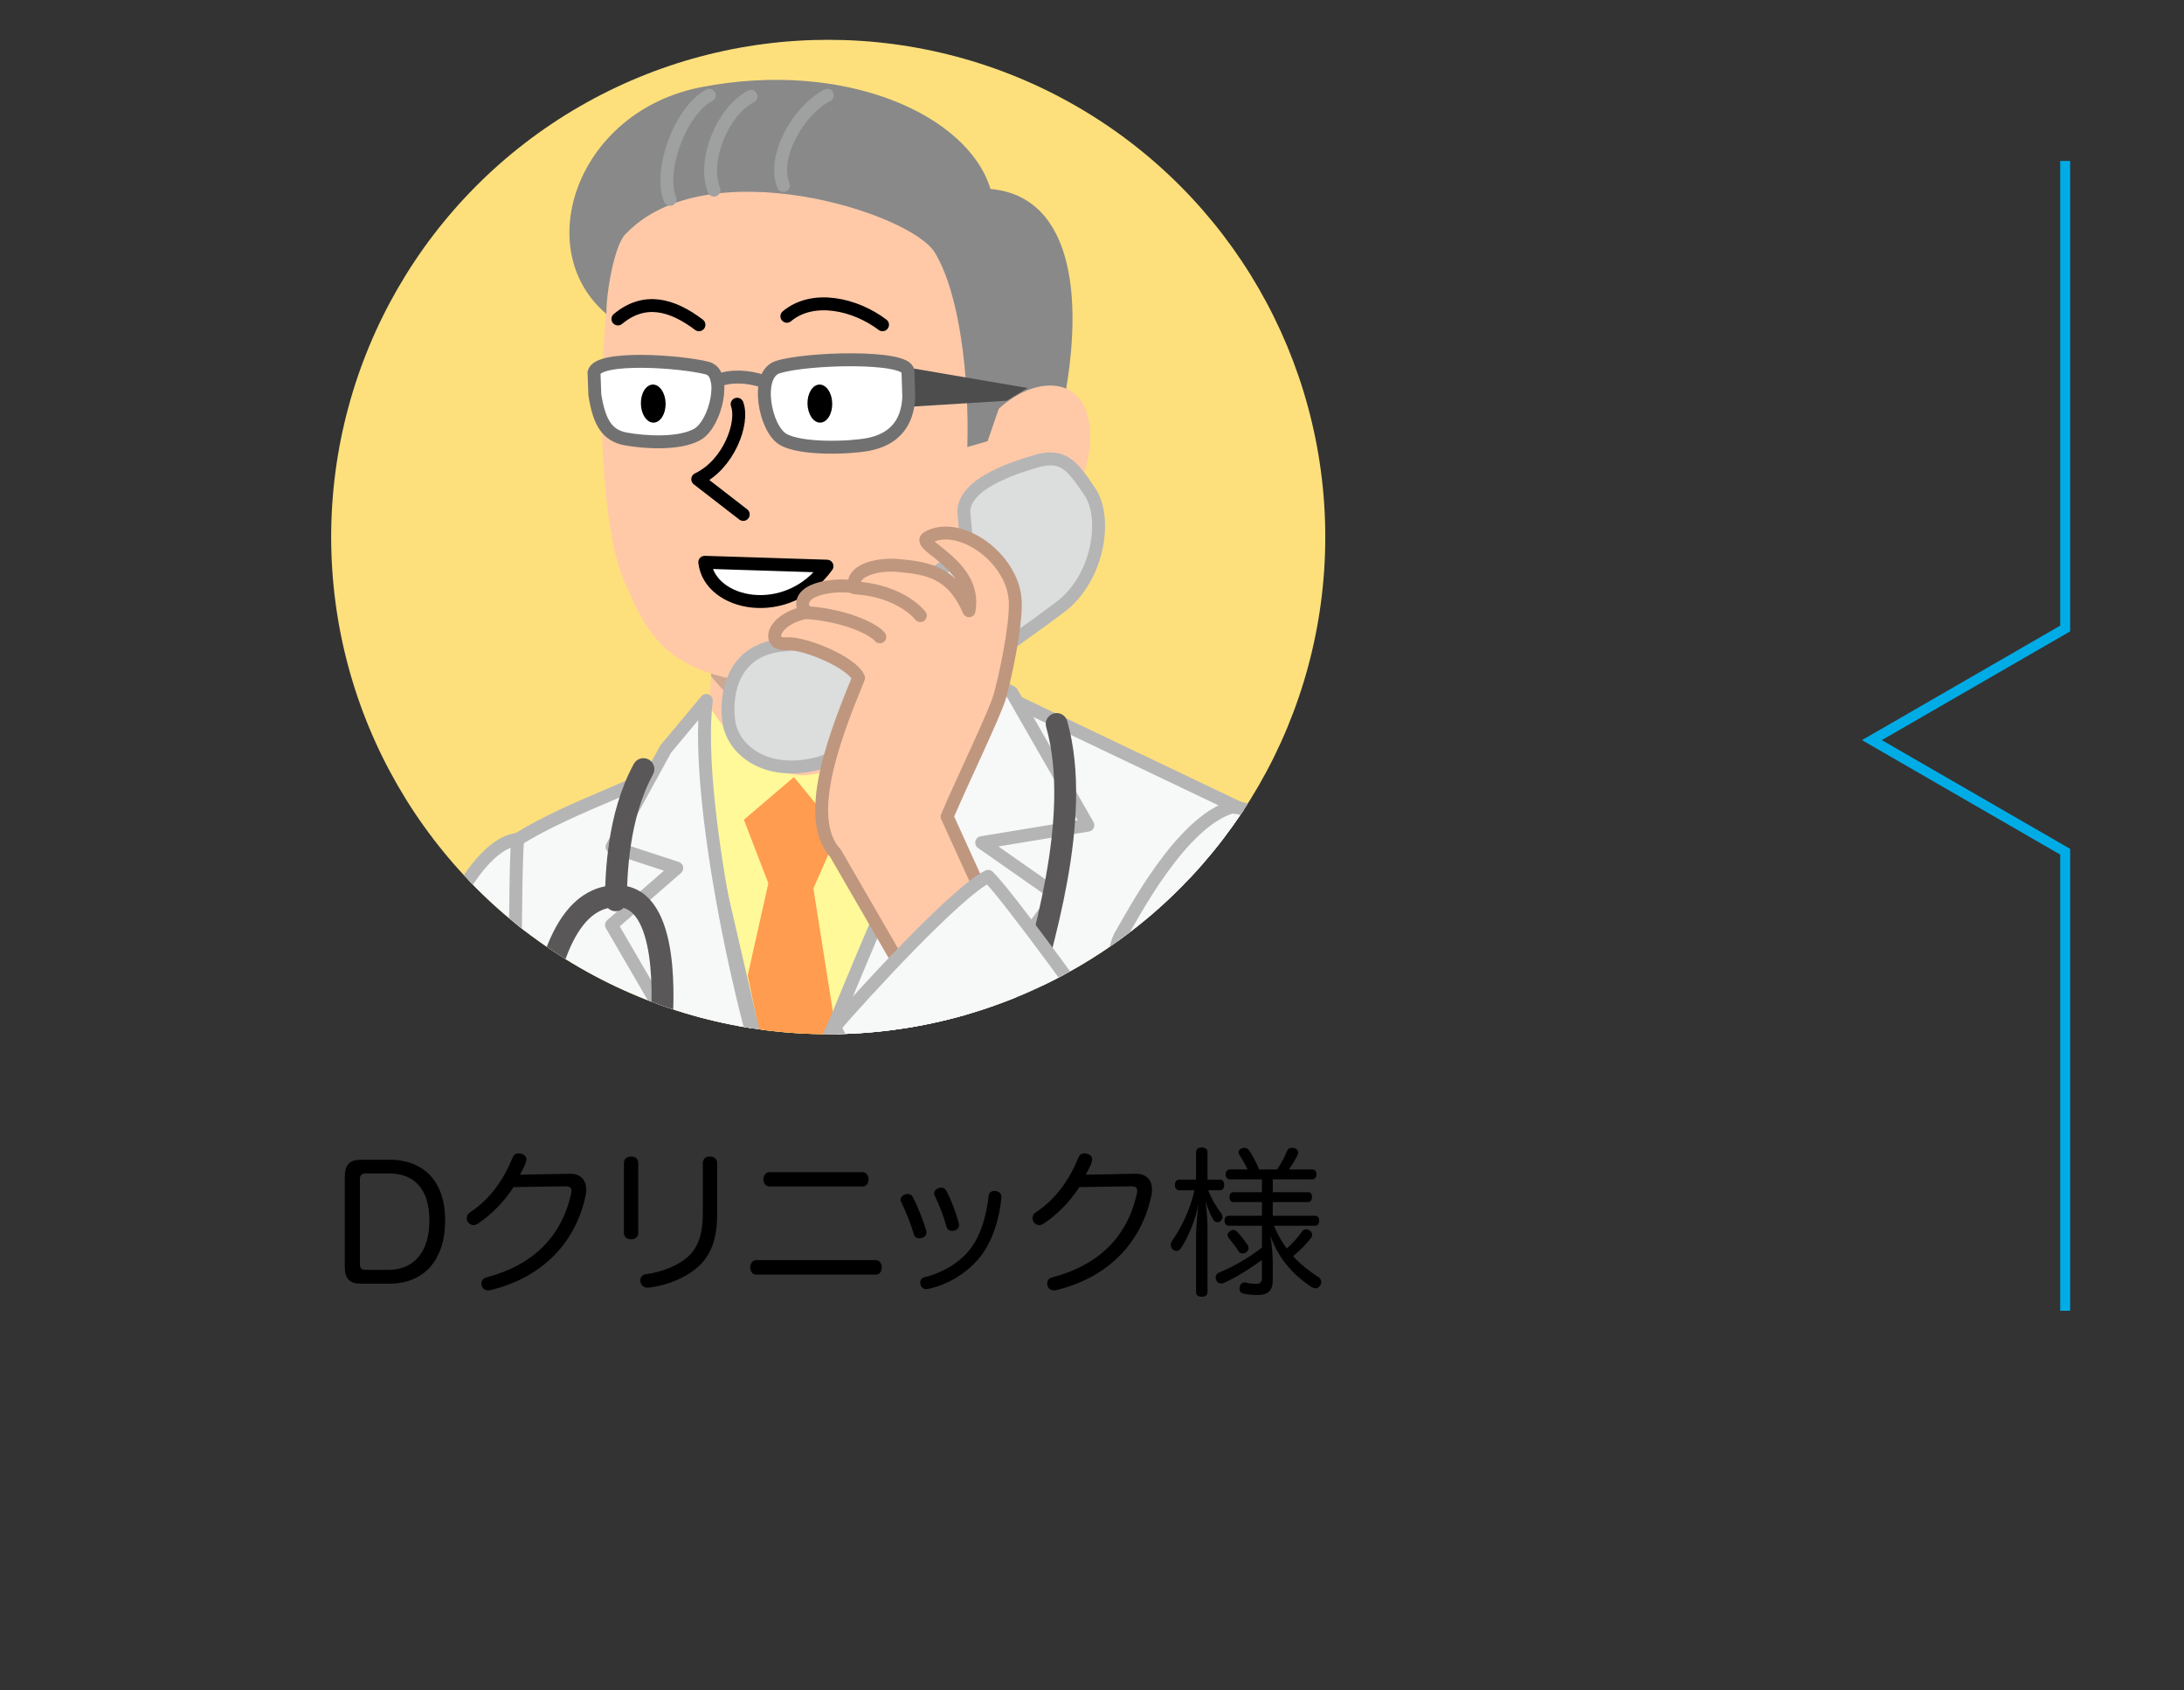 <?xml version="1.0" encoding="UTF-8"?><svg xmlns="http://www.w3.org/2000/svg" width="379.63" height="293.743" xmlns:xlink="http://www.w3.org/1999/xlink" viewBox="0 0 379.63 293.743"><rect x="0" y="0" width="379.63" height="293.743" fill="#333333" stroke="none"/><defs><style>.cls-1{stroke:#595757;stroke-width:3.802px;}.cls-1,.cls-2,.cls-3,.cls-4,.cls-5,.cls-6,.cls-7{fill:none;}.cls-1,.cls-2,.cls-4,.cls-8,.cls-9,.cls-10,.cls-11,.cls-12,.cls-6,.cls-7{stroke-linecap:round;stroke-linejoin:round;}.cls-13{fill:#898989;}.cls-13,.cls-3,.cls-14,.cls-15,.cls-16,.cls-17,.cls-18,.cls-19,.cls-20,.cls-21,.cls-22{stroke-width:0px;}.cls-2,.cls-4,.cls-8,.cls-9,.cls-10,.cls-11,.cls-12,.cls-6,.cls-7{stroke-width:2.246px;}.cls-2,.cls-10{stroke:#727171;}.cls-23{clip-path:url(#clippath);}.cls-14{fill:#fff999;}.cls-15{fill:#4d4d4d;}.cls-4{stroke:#9fa0a0;}.cls-16{fill:#666;}.cls-17{fill:#ff9c50;}.cls-18{fill:#fde07c;}.cls-8,.cls-10{fill:#fff;}.cls-8,.cls-6{stroke:#000;}.cls-19{fill:#7b7a7a;}.cls-9{fill:#dcdddd;}.cls-9,.cls-12{stroke:#b5b5b6;}.cls-5{stroke:#00ace6;stroke-miterlimit:10;stroke-width:1.728px;}.cls-20,.cls-11{fill:#ffc9a8;}.cls-21{fill:#000;}.cls-11{stroke:#bf977e;}.cls-12{fill:#f7f8f8;}.cls-24{isolation:isolate;}.cls-7{stroke:#b0afaf;}.cls-22{fill:#595757;mix-blend-mode:multiply;opacity:.3;}</style><clipPath id="clippath"><circle class="cls-3" cx="143.965" cy="93.318" r="86.4"/></clipPath></defs><g class="cls-24"><g id="_導入事例"><rect class="cls-3" x="19.63" width="360" height="240"/><path class="cls-21" d="M59.93,204.521c0-2.129.857-2.985,2.82-2.985h4.921c6.11,0,9.705,3.87,9.705,10.534,0,6.884-3.649,11.004-9.705,11.004h-4.921c-1.963,0-2.82-.857-2.82-2.958v-15.595ZM62.557,219.728c0,.636.331.94.885.94h4.092c4.479,0,7.105-3.18,7.105-8.571,0-5.281-2.461-8.185-7.022-8.185h-4.147c-.525,0-.912.332-.912.913v14.902Z"/><path class="cls-21" d="M89.265,206.29c-1.604,2.488-3.815,4.783-6.249,6.387-.249.139-.47.222-.719.222-.359,0-.691-.193-.94-.498-.138-.193-.221-.442-.221-.719,0-.359.166-.774.58-1.022,2.737-1.77,5.503-4.812,7.354-9.429.194-.498.525-.802,1.079-.802.138,0,.304.027.497.083.581.139.857.553.857.995,0,.11-.027.249-.056.359-.166.581-.553,1.355-1.078,2.268l8.654-.166c1.77-.027,2.875.968,2.875,2.765,0,.332-.027.664-.11,1.051-1.659,7.825-7.161,14.156-16.589,16.424-.111.027-.222.027-.332.027-.553,0-.968-.276-1.134-.802-.027-.139-.055-.276-.055-.415,0-.497.304-.912.912-1.051,8.073-2.129,13.022-7.05,14.682-14.543.027-.193.055-.332.055-.498,0-.524-.276-.773-1.051-.773h-.11l-8.902.138Z"/><path class="cls-21" d="M110.941,214.226c0,.719-.497,1.134-1.244,1.134-.719,0-1.244-.388-1.244-1.106v-12.138c0-.719.525-1.134,1.244-1.134.747,0,1.244.388,1.244,1.106v12.138ZM122.167,202.143c0-.719.47-1.161,1.189-1.161.746,0,1.299.388,1.299,1.106v9.014c0,4.147-1.051,7.05-3.4,9.124-2.185,1.907-5.42,3.18-8.488,3.539h-.193c-.664,0-1.106-.388-1.244-.968-.028-.11-.028-.193-.028-.305,0-.553.359-.995.995-1.078,2.793-.359,5.558-1.465,7.3-3.041,1.797-1.632,2.571-4.009,2.571-7.604v-8.627Z"/><path class="cls-21" d="M152.248,218.981c.664,0,1.023.636,1.023,1.244,0,.663-.359,1.271-.995,1.271h-20.875c-.608,0-.996-.608-.996-1.271,0-.608.388-1.244,1.023-1.244h20.819ZM149.953,203.691c.637,0,1.023.636,1.023,1.244,0,.663-.387,1.244-.995,1.244h-16.258c-.636,0-1.023-.581-1.023-1.244,0-.608.388-1.244,1.023-1.244h16.229Z"/><path class="cls-21" d="M157.777,207.479c.388,0,.719.193.913.58.856,1.632,1.741,3.927,2.295,5.724.027.166.055.276.055.415,0,.47-.304.773-.774.912-.165.056-.304.083-.442.083-.442,0-.829-.222-.967-.691-.525-1.77-1.41-4.037-2.213-5.612-.082-.139-.11-.249-.11-.388,0-.414.305-.773.719-.912.166-.083.359-.11.525-.11ZM174.062,208.005v.193c-.359,3.677-1.548,7.382-3.456,9.926-2.156,2.848-5.585,5.088-9.29,5.861-.11.028-.221.028-.304.028-.498,0-.857-.277-.995-.747-.028-.138-.056-.276-.056-.415,0-.442.276-.802.774-.912,3.097-.746,6.276-2.599,8.129-5.17,1.658-2.295,2.626-5.613,2.985-8.959.028-.607.554-.856,1.023-.856h.139c.69.11,1.05.442,1.05,1.051ZM163.584,206.373c.387,0,.719.193.94.608.856,1.632,1.658,3.761,2.156,5.641.027.083.027.193.027.276,0,.415-.249.774-.746.94-.166.027-.305.055-.471.055-.441,0-.856-.221-.939-.636-.47-1.77-1.327-3.981-2.074-5.475-.082-.138-.11-.276-.11-.415,0-.387.305-.719.719-.885.166-.082.332-.11.498-.11Z"/><path class="cls-21" d="M187.611,206.29c-1.604,2.488-3.815,4.783-6.249,6.387-.249.139-.47.222-.719.222-.359,0-.691-.193-.94-.498-.138-.193-.221-.442-.221-.719,0-.359.166-.774.58-1.022,2.737-1.77,5.503-4.812,7.354-9.429.194-.498.525-.802,1.079-.802.138,0,.304.027.497.083.581.139.857.553.857.995,0,.11-.027.249-.056.359-.166.581-.553,1.355-1.078,2.268l8.654-.166c1.77-.027,2.875.968,2.875,2.765,0,.332-.027.664-.11,1.051-1.659,7.825-7.161,14.156-16.589,16.424-.111.027-.222.027-.332.027-.553,0-.968-.276-1.134-.802-.027-.139-.055-.276-.055-.415,0-.497.304-.912.912-1.051,8.073-2.129,13.022-7.05,14.682-14.543.027-.193.055-.332.055-.498,0-.524-.276-.773-1.051-.773h-.11l-8.902.138Z"/><path class="cls-21" d="M212.052,204.991c.47,0,.746.359.746.912s-.276.94-.746.94h-2.046c.636,1.575,1.465,2.958,2.212,3.926.193.249.276.498.276.746,0,.249-.083.498-.305.664-.165.166-.359.221-.553.221-.276,0-.553-.138-.691-.387-.497-.829-.939-1.825-1.382-3.207.193,1.576.331,3.317.331,4.479v11.254c0,.524-.359.802-.995.802-.608,0-.995-.277-.995-.802v-9.678c0-1.382.166-3.429.415-5.585-.525,2.682-1.715,5.668-3.069,7.659-.222.304-.498.442-.747.442-.221,0-.441-.083-.636-.249-.249-.222-.359-.498-.359-.802,0-.222.056-.442.193-.636,1.632-2.323,3.208-5.558,3.927-8.848h-2.627c-.498,0-.774-.388-.774-.94s.276-.912.774-.912h2.903v-4.783c0-.525.387-.803.995-.803.636,0,.995.277.995.803v4.783h2.157ZM219.351,213.009h-5.751c-.47,0-.746-.387-.746-.885,0-.525.276-.856.746-.856h5.751v-2.378h-4.977c-.442,0-.663-.415-.663-.885,0-.471.221-.83.663-.83h4.977v-2.239h-5.585c-.47,0-.719-.387-.719-.857,0-.497.249-.856.719-.856h3.097c-.442-.968-1.051-1.964-1.41-2.489-.11-.165-.166-.304-.166-.47,0-.304.194-.58.525-.691.166-.083.332-.11.471-.11.331,0,.636.166.829.442.553.802,1.244,2.074,1.77,3.318h3.124c.774-1.189,1.41-2.406,1.659-3.097.166-.442.47-.664.912-.664.111,0,.222,0,.359.027.442.111.72.415.72.802,0,.111-.028.249-.083.388-.305.636-.857,1.576-1.521,2.544h4.064c.471,0,.72.359.72.856,0,.471-.249.857-.72.857h-6.884v2.239h6.165c.442,0,.664.359.664.83,0,.47-.222.885-.664.885h-6.165v2.378h7.354c.47,0,.719.331.719.856,0,.498-.249.885-.719.885h-7.134c.553,1.41,1.327,2.737,2.212,3.954,1.051-.885,1.936-1.963,2.654-2.959.166-.248.442-.387.719-.387.193,0,.415.083.608.222.305.193.442.47.442.746,0,.193-.056.359-.193.525-.802,1.078-1.991,2.239-3.124,3.18,1.271,1.41,2.792,2.599,4.424,3.649.276.166.47.498.47.857,0,.221-.056.442-.222.636-.221.304-.47.442-.773.442-.222,0-.471-.083-.747-.249-3.456-2.35-5.724-5.06-7.105-8.902.276,1.631.415,3.373.415,4.534v3.263c0,1.548-.608,2.516-2.627,2.516-.857,0-1.825-.083-2.488-.249-.415-.083-.664-.387-.664-.856,0-.083,0-.166.028-.276.083-.498.47-.803.802-.803h.138c.553.139,1.3.249,1.853.249.83,0,1.078-.249,1.078-1.216v-2.932c-2.156,1.576-4.645,3.125-6.553,3.954-.193.11-.359.139-.525.139-.387,0-.719-.222-.856-.608-.083-.139-.111-.305-.111-.442,0-.359.194-.691.581-.857,2.185-.857,5.17-2.544,7.465-4.341v-3.788ZM213.379,214.641c0-.249.138-.471.387-.664.193-.166.388-.249.608-.249.222,0,.442.111.608.276.525.525,1.327,1.493,1.907,2.378.083.139.139.305.139.498,0,.249-.11.498-.332.691-.221.166-.47.249-.691.249-.304,0-.553-.139-.69-.359-.415-.664-1.106-1.576-1.687-2.268-.166-.193-.249-.387-.249-.553Z"/><polyline class="cls-5" points="358.974 27.976 358.974 109.221 325.382 128.615 358.974 148.01 358.974 227.779"/><g class="cls-23"><circle class="cls-18" cx="143.965" cy="93.318" r="86.4"/><path class="cls-16" d="M240.832,290.08c3.726-25.063,9.998-77.662,9.9-83.896-.278-17.544-24.703-17.887-51.248-18.557-8.899,2.628-5.457,87.365-5.299,95.503l46.647,6.95Z"/><path class="cls-20" d="M123.803,115.372l-.6,7.86c3.827,8.852,8.506,15.809,15.838,16.064,7.331.25,22.782-8.855,26.59-12.851l-1.237-23.624-40.591,12.551Z"/><path class="cls-22" d="M123.803,115.372l-.231,2.129c3.821,4.424,6.619,7.681,13.272,8.044,11.06.603,24.144-11.085,27.952-15.082l-.402-7.642-40.591,12.551Z"/><path class="cls-14" d="M120.769,123.802l2.132-1.676c5.221,8.256,9.847,11.998,16.066,12.578,6.221.583,23.582-9.101,28.166-14.449l4.79-.572c-4.409,10.859-30.557,73.017-35.817,79.262-9.585-14.781-16.03-65.625-15.337-75.142Z"/><polygon class="cls-17" points="129.306 142.448 133.559 153.497 129.974 169.489 135.704 197.47 145.357 179.506 141.388 154.397 145.751 144.478 137.999 135.036 129.306 142.448"/><path class="cls-12" d="M28.051,265.709c-3.099-6.539,4.826-15.283,25.606-31.773,4.451-3.532,7.1-3.543,7.239-7.642.42-12.22,8.82-40.976,10.993-50.81,2.173-9.835,10.424-29.54,18.501-29.628l5.627,97.481c8.059,5.78,3.745,11.137-.66,19.244-4.407,8.107-53.419,32.431-67.307,3.128Z"/><path class="cls-20" d="M176.742,66.361c-2.903,17.071-9.711,33.215-11.484,37.432-1.775,4.217-21.376,16.911-36.039,14.564-14.664-2.344-17.354-9.792-20.78-17.53-3.425-7.737-5.607-31.088-1.89-56.976,2.367-16.479,23.475-23.069,45.444-16.317,21.973,6.756,27.476,22.803,24.749,38.827Z"/><path class="cls-6" d="M128.13,70.243c1.188,3.202-1.408,10.457-6.848,13.034l7.91,6.118"/><path class="cls-13" d="M105.406,54.558c-13.272-11.261-5.127-35.231,16.49-39.415,24.936-4.826,46.353,4.779,50.274,17.696,14.579,1.285,16.691,19.707,12.078,40.183l-16.1,4.661c.341-12.433-1.383-26.799-5.668-33.808-4.288-7.004-39.645-18.008-53.722-3.218-1.917,1.782-3.387,10.059-3.351,13.899Z"/><path class="cls-20" d="M173.612,71.032c6.476-5.907,14.765-5.64,15.777,2.866,1.018,8.501-4.345,21.808-22.252,15.935"/><path class="cls-8" d="M143.749,98.386c-6.895,9.607-20.378,6.848-21.244-.674l21.244.674Z"/><path class="cls-9" d="M135.501,112.163c-7.702.951-9.476,7.74-8.848,13.011.627,5.267,6.703,9.921,15.818,7.416,6.796-1.867,35.219-22.092,41.852-27.116,6.633-5.022,8.204-15.462,5.129-20.009-3.074-4.548-4.623-6.719-9.517-5.273-4.891,1.45-12.253,4.125-12.408,8.66l.621,6.997-22.927,15.248-9.719,1.066Z"/><path class="cls-12" d="M89.821,273.108c.251-7.334-.878-118.114.168-127.253,10.124-6.262,24.134-10.171,29.797-14.748l15.65,67.703,36.487-79.128,50.558,24.125c-4.942,15.61-1.581,132.787-1.971,144.155"/><path class="cls-12" d="M132.487,205.782l-26.196-45.041,11.35-9.888-11.25-3.689,9.321-16.99,7.057-8.451c-2.212,18.702,7.911,63.263,13.742,75.21"/><path class="cls-12" d="M175.857,120.316l13.237,23.079-18.452,3.039,13.139,9.189c-6.52,8.217-40.786,58.432-56.119,64.102,4.751-10.116,26.156-64.327,29.251-68.991,3.098-4.666,9.896-18.955,8.689-33.635l2.413-.603,7.843,3.821Z"/><path class="cls-12" d="M214.163,140.22c-8.898,2.628-17.164,18.586-19.498,22.545-2.341,3.953-3.563,36.675-2.653,42.213.913,5.535,9.826,33.533,17.16,33.784,7.329.253,12.145,20.632,18.367,13.809,8.312-9.116,10.859-36.063,7.374-50.006-2.546-10.182-2.668-22.455-2.454-28.686.214-6.234-1.485-31.616-18.295-33.658Z"/><path class="cls-1" d="M183.678,125.816c4.657,16.511-2.938,39.131-5.494,49.504"/><path class="cls-11" d="M158.495,171.194l-13.272-22.925c-6.019-6.446.803-22.499,4.012-30.464-1.01-2.602-9.329-6.19-12.642-5.939-3.31.255-2.515-4.16,3.401-5.425-2.429-4.119,5.094-5.094,8.683-4.438-1.013-2.602,3.367-4.085,7.404-3.74,5.37.459,9.533,1.305,12.355,7.867,1.482-8.044-9.487-11.379-7.197-12.701,5.504-3.175,15.029,3.599,15.241,11.219.126,4.535-1.871,13.496-2.702,16.405-.834,2.908-6.363,14.34-9.152,20.85l6.077,13.339"/><path class="cls-12" d="M171.768,152.291c-5.596,2.743-22.09,20.793-26.679,26.142,7.86,16.908,47.325,79.634,54.028,82.718,6.007,2.763,19.708,5.344,26.277-4.156,2.476-3.577,9.653-8.58,4.29-23.595-1.357-3.8-51.87-75.395-57.916-81.109Z"/><path class="cls-7" d="M115.607,170.472c-1.116,15.788-3.158,45.308-20.946,52.269"/><path class="cls-7" d="M95.035,168.389c-2.543,7.252-6.265,45.548,10.256,55.403"/><path class="cls-1" d="M111.841,133.656c-4.528,8.333-4.675,18.389-4.826,22.791"/><path class="cls-1" d="M93.579,177.305c1.263-4.727,3.353-21.93,13.984-21.566,8.796.302,7.822,18.504,7.254,24.358"/><path class="cls-19" d="M101.964,220.468c-4.943,3.73,3.026,8.819,6.29,7.21,3.409-1.675-4.342-8.679-6.29-7.21Z"/><path class="cls-19" d="M97.546,218.939c4.675,4.063-3.623,8.594-6.771,6.764-3.283-1.906,4.93-8.361,6.771-6.764Z"/><path class="cls-10" d="M103.252,64.724l.146,3.902c.78,4.878,2.164,7.087,5.48,7.673,3.317.585,9.212.944,12.334-.812,3.231-1.817,5.224-10.596,1.756-11.511-4.439-1.171-18.936-2.227-19.716.748Z"/><path class="cls-21" d="M111.401,70.184c-.045-1.833.881-3.328,2.067-3.357,1.189-.026,2.184,1.434,2.231,3.254.04,1.827-.887,3.331-2.083,3.363-1.179.026-2.175-1.434-2.215-3.26Z"/><path class="cls-2" d="M124.676,66.171c2.306-.961,5.31-.779,7.878.051"/><polygon class="cls-15" points="158.213 63.939 178.605 67.428 174.985 69.64 158.36 70.67 158.213 63.939"/><path class="cls-6" d="M107.411,55.431c4.585-3.821,9.37-2.562,14.082,1.004"/><path class="cls-6" d="M136.777,54.96c4.585-3.821,11.912-2.091,16.624,1.475"/><path class="cls-12" d="M83.765,272.722c18.345,3.387,153.821,17.076,176.118,19.898"/><path class="cls-10" d="M157.82,64.524l.146,4.39c-.146,4.39-2.341,7.463-7.17,8.341-3.314.602-11.511.878-14.633-.878-3.231-1.817-4.982-11.278-.996-12.568,4.975-1.61,22.506-2.064,22.652.716Z"/><path class="cls-21" d="M140.359,70.185c-.04-1.833.893-3.331,2.07-3.357,1.194-.029,2.189,1.43,2.228,3.244.047,1.833-.881,3.341-2.076,3.37-1.181.026-2.176-1.437-2.221-3.257Z"/><path class="cls-4" d="M124.108,33.041c-2.011-5.027,1.408-13.675,6.435-16.289"/><path class="cls-4" d="M136.174,32.236c-2.011-5.027,2.614-13.071,7.642-15.685"/><path class="cls-4" d="M116.466,34.649c-2.011-5.027,1.81-15.484,6.837-18.099"/><path class="cls-11" d="M139.994,106.441c6.569.402,11.731,2.748,12.937,4.223"/><path class="cls-11" d="M148.575,102.151c6.569.402,10.189,3.352,11.395,4.826"/><path class="cls-12" d="M60.897,231.12c14.077-2.011,24.534,7.239,22.121,8.848s-12.468-5.631-22.925-5.631c12.87,6.435,20.512,14.077,22.925,18.903"/><path class="cls-11" d="M44.06,266.909c-18.795-2.857-38.491,1.672-42.777,19.61-1.14,4.769,4.136,3.589,6.341,2.854,1.471,3.675,4.166,1.959,6.737.49,2.204,3.675,11.487-2.695,17.44-8.79,6.737.613,14.731,3.486,19.509,2.383,9.601-4.492,5.987-13.237-7.25-16.547Z"/><path class="cls-11" d="M7.624,289.373c.613-4.776,6.473-13.475,12.193-15.108"/><path class="cls-11" d="M14.237,289.985c.611-4.778,6.559-10.927,12.115-13.269"/><path class="cls-11" d="M42.151,281.073c-2.042,4.494-7.439,8.839-1.089,10.895,4.63,1.5,11.95-7.728,14.946-12.494"/></g></g></g></svg>